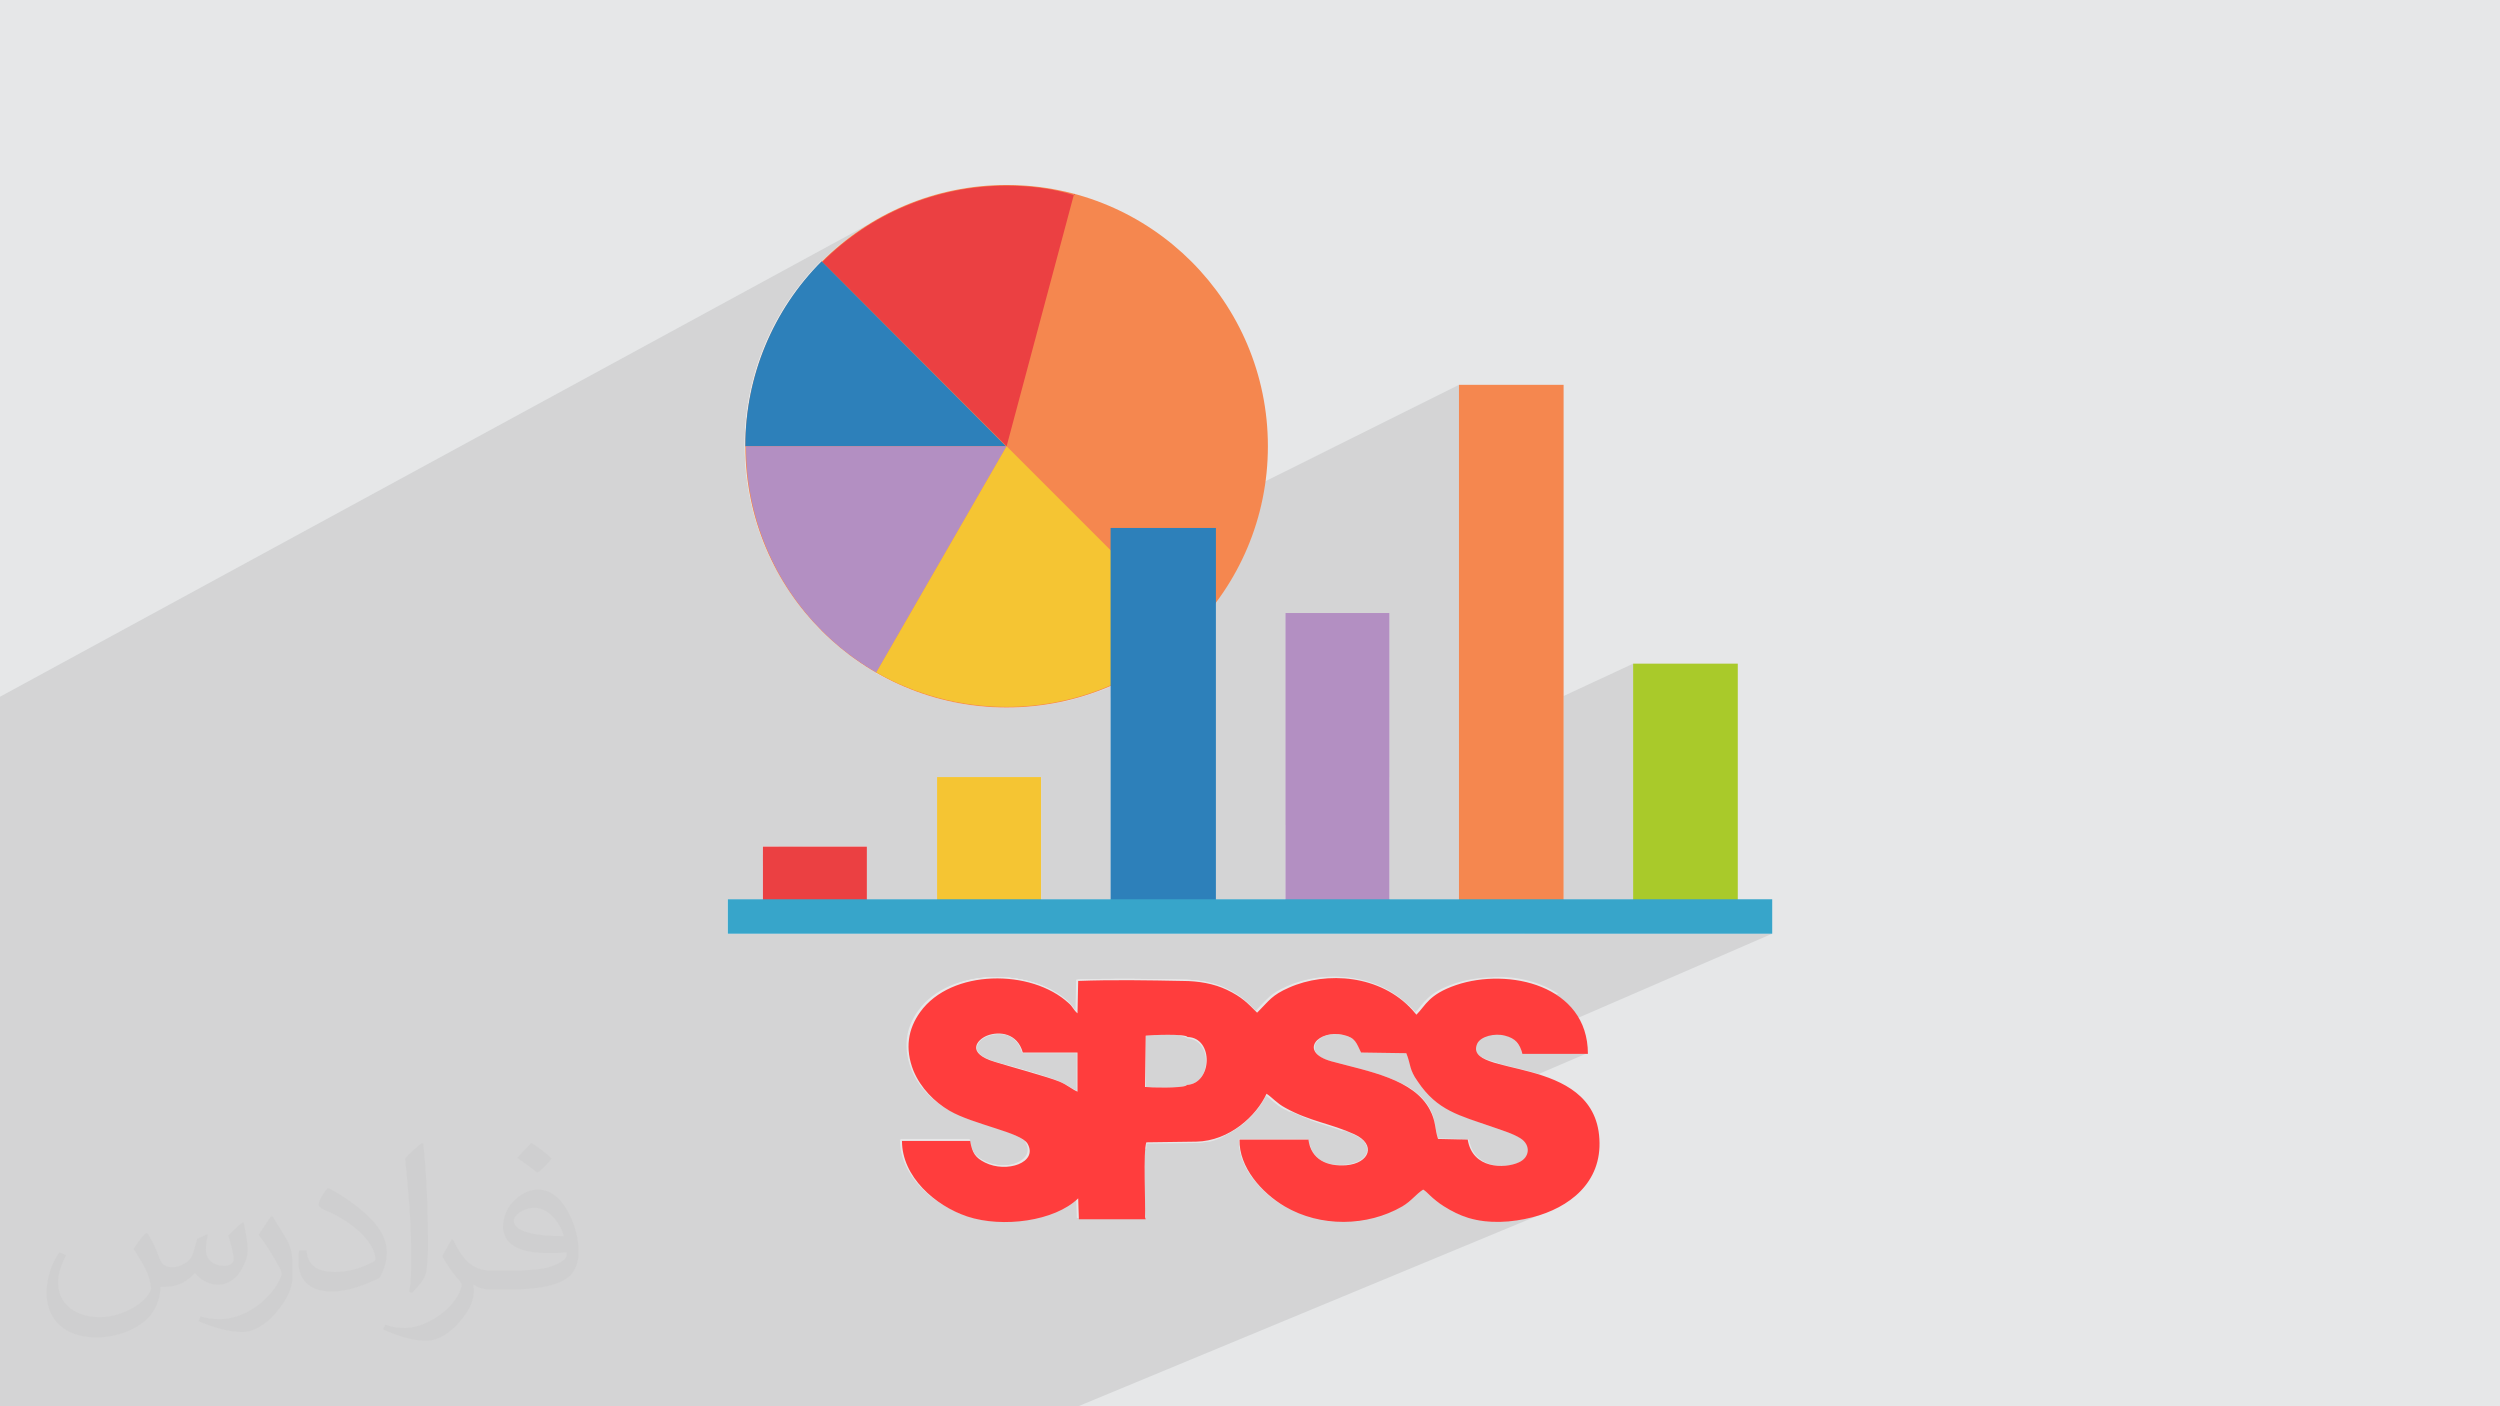 <?xml version="1.0" encoding="UTF-8"?>
<!DOCTYPE svg PUBLIC "-//W3C//DTD SVG 1.1//EN" "http://www.w3.org/Graphics/SVG/1.1/DTD/svg11.dtd">
<!-- Creator: CorelDRAW 2017 -->
<svg xmlns="http://www.w3.org/2000/svg" xml:space="preserve" width="3.703in" height="2.083in" version="1.1" style="shape-rendering:geometricPrecision; text-rendering:geometricPrecision; image-rendering:optimizeQuality; fill-rule:evenodd; clip-rule:evenodd"
viewBox="0 0 3703 2083"
 xmlns:xlink="http://www.w3.org/1999/xlink"
 enable-background="new 0 0 64 64">
 <defs>
  <style type="text/css">
   <![CDATA[
    .fil5 {fill:#2D80BA}
    .fil9 {fill:#37A5CA}
    .fil8 {fill:#A9CA2A}
    .fil6 {fill:#B38FC2}
    .fil0 {fill:#E6E7E8}
    .fil4 {fill:#EB4042}
    .fil3 {fill:#F5874F}
    .fil7 {fill:#F5C533}
    .fil10 {fill:#FF3D3D}
    .fil2 {fill:#373435;fill-opacity:0.031}
    .fil1 {fill:#373435;fill-opacity:0.102}
   ]]>
  </style>
 </defs>
 <g id="Layer_x0020_1">
  <polygon class="fil0" points="0,0 3703,0 3703,2083 0,2083 "/>
  <polygon class="fil1" points="905,2083 899,2083 891,2083 890,2083 884,2083 883,2083 873,2083 820,2083 819,2083 805,2083 787,2083 773,2083 767,2083 741,2083 741,2083 734,2083 718,2083 693,2083 687,2083 683,2083 683,2083 675,2083 641,2083 553,2083 551,2083 550,2083 536,2083 536,2083 520,2083 474,2083 455,2083 444,2083 433,2083 429,2083 358,2083 311,2083 306,2083 259,2083 259,2083 259,2083 216,2083 214,2083 95,2083 75,2083 65,2083 45,2083 0,2083 0,2075 0,2010 0,1966 0,1900 0,1898 0,1852 0,1830 0,1824 0,1814 0,1814 0,1803 0,1775 0,1647 0,1642 0,1607 0,1428 0,1428 0,1428 0,1244 0,1141 0,1140 0,1049 0,1032 0,1032 1307,321 1306,321 1309,320 1306,321 1290,330 1275,340 1259,351 1245,362 1231,375 1217,387 1282,452 1591,287 1590,288 1590,288 1283,453 1491,661 1491,661 1491,661 1329,941 1645,782 1645,827 2161,570 2161,1103 2419,983 2419,1357 2574,1357 2514,1383 2625,1383 2249,1546 2251,1550 2253,1554 2254,1559 2351,1560 2150,1646 2155,1648 2162,1651 2169,1654 2177,1657 2185,1660 2193,1663 2201,1666 2210,1669 2216,1671 2221,1673 2227,1675 2233,1677 2238,1679 2243,1681 2248,1683 2253,1686 2258,1690 2262,1694 2264,1699 2264,1705 2263,1710 2260,1714 2256,1719 2250,1722 2123,1775 2126,1778 2132,1782 2138,1786 2142,1789 2146,1791 2151,1794 2155,1796 2160,1798 2165,1800 2170,1802 2175,1803 2180,1805 2186,1806 2192,1807 2198,1808 2204,1809 2210,1809 2216,1809 2222,1809 2228,1809 2234,1808 2240,1808 2246,1807 2252,1806 2258,1805 2264,1804 2269,1802 2279,1799 2289,1796 1597,2083 1592,2083 1504,2083 1431,2083 1391,2083 1375,2083 1345,2083 1313,2083 1236,2083 1205,2083 1166,2083 1129,2083 1070,2083 1046,2083 1046,2083 1039,2083 1005,2083 988,2083 959,2083 951,2083 937,2083 926,2083 "/>
  <g id="_2461932151920">
   <g>
    <path class="fil0" d="M1302 998l572 -285c-26,189 -187,334 -383,334 -69,0 -133,-18 -189,-49z"/>
    <path class="fil0" d="M1500 1047l8 0c-3,0 -5,0 -8,0zm10 0l9 -1 9 -1 9 -1 9 -1 9 -2 9 -2 9 -2 9 -2 9 -2 9 -3 9 -3 9 -3 9 -3 9 -3 9 -4 9 -4 0 0c-44,21 -94,34 -145,36z"/>
    <path class="fil0" d="M1264 974l382 -191 0 233c-47,21 -100,32 -154,32 -85,0 -163,-27 -227,-74z"/>
    <path class="fil0" d="M1147 838l344 -177 -193 335c-64,-37 -117,-92 -151,-158z"/>
    <path class="fil0" d="M1147 838l344 -177 -193 335c-64,-37 -117,-92 -151,-158z"/>
    <line class="fil0" x1="1590" y1="288" x2="1590" y2= "288" />
    <polygon class="fil0" points="1124,537 1591,287 1591,287 1590,288 1124,538 "/>
    <path class="fil0" d="M1217 387l273 273 -344 177c-27,-53 -43,-113 -43,-177 0,-107 43,-203 113,-273z"/>
    <path class="fil0" d="M1307 321l-16 9c-5,3 -11,7 -16,10l-15 11c-5,4 -10,8 -15,11l-14 12c-5,4 -9,8 -13,13l-13 13c-4,5 -8,9 -12,14l-11 15c-4,5 -7,10 -11,15l-10 16c-3,5 -6,11 -9,16l-9 17c-3,6 -5,11 -8,17l-7 18c-2,6 -4,12 -6,18l-5 18c-2,6 -3,12 -4,19l-3 19c-1,6 -2,13 -2,19l-1 20c0,7 -1,13 -1,20l1 20c0,7 1,13 1,20l2 19c1,6 2,13 3,19l4 19c2,6 3,12 5,18l6 18c2,6 4,12 7,18l8 17c3,6 6,11 9,17l9 16c3,5 7,11 10,16l11 15c4,5 8,10 11,15l12 14c4,5 8,9 13,13l13 13c5,4 9,8 14,12l15 11c5,4 10,7 15,11l16 10c5,3 11,6 16,9l17 9c6,3 11,5 17,8l18 7c6,2 12,4 18,6l18 5c6,2 12,3 19,4l19 3c6,1 13,2 19,2l20 1c7,0 13,1 20,1l20 -1c7,0 13,-1 20,-1l19 -2c6,-1 13,-2 19,-3l19 -4c6,-2 12,-3 18,-5l18 -6c6,-2 12,-4 18,-7l17 -8c-6,3 -11,5 -17,8l-18 7c-6,2 -12,4 -18,6l-18 5c-6,2 -12,3 -19,4l-19 3c-6,1 -13,2 -19,2l-20 1c-7,0 -13,1 -20,1l-20 -1c-7,0 -13,-1 -20,-1l-19 -2c-6,-1 -13,-2 -19,-3l-19 -4c-6,-2 -12,-3 -18,-5l-18 -6c-6,-2 -12,-4 -18,-7l-17 -8c-6,-3 -11,-6 -17,-9l-16 -9c-5,-3 -11,-7 -16,-10l-15 -11c-5,-4 -10,-8 -15,-11l-14 -12c-5,-4 -9,-8 -13,-13l-13 -13c-4,-5 -8,-9 -12,-14l-11 -15c-4,-5 -7,-10 -11,-15l-10 -16c-3,-5 -6,-11 -9,-16l-9 -17c-3,-6 -5,-11 -8,-17l-7 -18c-2,-6 -4,-12 -6,-18l-5 -18c-2,-6 -3,-12 -4,-19l-3 -19c-1,-6 -2,-13 -2,-19l-1 -20c0,-7 -1,-13 -1,-20l1 -20c0,-7 1,-13 1,-20l2 -19c1,-6 2,-13 3,-19l4 -19c2,-6 3,-12 5,-18l6 -18c2,-6 4,-12 7,-18l8 -17c3,-6 6,-11 9,-17l9 -16c3,-5 7,-11 10,-16l11 -15c4,-5 8,-10 11,-15l12 -14c4,-5 8,-9 13,-13l13 -13c5,-4 9,-8 14,-12l15 -11c5,-4 10,-7 15,-11l16 -10c5,-3 11,-6 16,-9z"/>
    <path class="fil0" d="M1217 387l273 273 -344 177c-27,-53 -43,-113 -43,-177 0,-107 43,-203 113,-273z"/>
    <line class="fil0" x1="1104" y1="661" x2="1104" y2= "661" />
    <line class="fil0" x1="1104" y1="661" x2="1104" y2= "661" />
    <line class="fil0" x1="1104" y1="661" x2="1104" y2= "661" />
    <path class="fil0" d="M1402 1037l1 0 4 1c-2,0 -4,-1 -5,-1zm8 2l6 1 6 1 6 1 6 1 6 1 6 1c-12,-1 -24,-3 -36,-6zm37 6l6 1 5 0c-4,0 -7,-1 -11,-1zm12 1l4 0c-1,0 -3,0 -4,0z"/>
    <line class="fil0" x1="1104" y1="661" x2="1104" y2= "661" />
    <path class="fil0" d="M1104 661l387 0 -344 177c-27,-53 -43,-113 -43,-177z"/>
    <polygon class="fil0" points="1306,321 1307,321 1307,321 1305,321 "/>
    <line class="fil0" x1="1104" y1="661" x2="1104" y2= "661" />
   </g>
   <g>
    <line class="fil0" x1="1590" y1="288" x2="1590" y2= "288" />
    <polygon class="fil0" points="1282,452 1590,288 1590,288 1283,453 "/>
    <path class="fil0" d="M1303 323l3 -2 -16 9 -16 10 -15 11 -15 11 -14 12 -13 13 0 0c26,-26 55,-47 86,-65z"/>
    <path class="fil0" d="M1303 323l6 -3 -8 5 2 -1zm-2 1l-8 5c3,-2 5,-3 8,-5zm-8 5l-8 5c3,-2 5,-3 8,-5zm-8 5l-8 5c3,-2 5,-3 8,-5zm-8 5l-8 5c3,-2 5,-4 8,-5zm-8 5l-8 6c3,-2 5,-4 8,-6zm-8 6l-8 6c3,-2 5,-4 8,-6zm-8 6l-7 6c2,-2 5,-4 7,-6zm-7 6l-7 6c2,-2 5,-4 7,-6zm-7 6l-7 6c2,-2 5,-4 7,-6zm-7 6l-7 7c2,-2 5,-4 7,-7zm-7 7l-7 7c2,-2 5,-5 7,-7z"/>
   </g>
   <g>
    <polygon class="fil0" points="1124,537 1282,452 1283,453 1124,538 "/>
    <path class="fil0" d="M1217 387l273 274 -387 0c0,0 0,0 0,-1 0,-102 41,-201 113,-273z"/>
    <path class="fil0" d="M1217 387l0 0 -13 13 -12 14 -11 15 -11 15 -10 16 -9 16 -9 17 -8 17 -7 18 -6 18 -5 18 -4 19 -3 19 -2 19 -1 20 -1 20 0 -1c0,-102 41,-201 113,-273l0 0z"/>
    <path class="fil0" d="M1491 661l0 0 -387 0c0,0 0,0 0,-1 0,-102 41,-201 113,-273l273 273z"/>
    <line class="fil0" x1="1104" y1="661" x2="1104" y2= "661" />
    <line class="fil0" x1="1104" y1="661" x2="1104" y2= "661" />
    <line class="fil0" x1="1104" y1="661" x2="1104" y2= "661" />
    <line class="fil0" x1="1104" y1="661" x2="1104" y2= "661" />
    <line class="fil0" x1="1104" y1="661" x2="1104" y2= "661" />
   </g>
   <g>
    <path class="fil0" d="M1263 974l66 -33 -32 55c-12,-7 -23,-14 -34,-22z"/>
    <path class="fil0" d="M1147 838l344 -177 0 0 -193 335 0 0c-66,-38 -117,-93 -151,-158z"/>
    <path class="fil0" d="M1147 838l344 -177 -193 335c-66,-38 -117,-93 -151,-158z"/>
    <path class="fil0" d="M1491 661l-344 177c-28,-54 -43,-114 -43,-177 0,0 0,0 0,0l387 0z"/>
    <path class="fil0" d="M1104 661l1 20c0,-7 -1,-13 -1,-20zm1 20l1 19c-1,-6 -1,-12 -1,-19zm2 20l2 18c-1,-6 -2,-12 -2,-18zm3 20l3 17c-1,-6 -2,-11 -3,-17zm3 19l4 17c-1,-5 -3,-11 -4,-17zm4 18l5 17c-2,-6 -3,-11 -5,-17zm5 18l6 17 7 18 8 17 9 17 9 16 10 16 11 15 11 15 12 14 13 13 13 13 14 12 15 11 15 11 16 10 7 4 0 0c-85,-49 -147,-128 -176,-220z"/>
    <path class="fil0" d="M1491 661l-344 177c-28,-54 -43,-114 -43,-177 0,0 0,0 0,0l387 0z"/>
    <line class="fil0" x1="1104" y1="661" x2="1104" y2= "661" />
    <line class="fil0" x1="1104" y1="661" x2="1104" y2= "661" />
    <line class="fil0" x1="1104" y1="661" x2="1104" y2= "661" />
    <line class="fil0" x1="1104" y1="661" x2="1104" y2= "661" />
    <path class="fil0" d="M1104 661l387 0 -344 177c-28,-54 -43,-114 -43,-177z"/>
    <line class="fil0" x1="1104" y1="661" x2="1104" y2= "661" />
   </g>
   <g>
    <path class="fil0" d="M1302 998l352 -175 111 111c-73,73 -171,113 -273,113 -66,0 -132,-17 -189,-49z"/>
    <path class="fil0" d="M1491 1047l10 0c-3,0 -6,0 -10,0zm10 0l10 0c-3,0 -6,0 -10,0zm10 0l10 -1c-3,0 -6,0 -10,1zm10 -1l9 -1c-3,0 -6,1 -9,1zm9 -1l9 -1c-3,0 -6,1 -9,1zm9 -1l9 -1c-3,0 -6,1 -9,1zm9 -1l9 -2c-3,1 -6,1 -9,2zm9 -2l9 -2c-3,1 -6,1 -9,2zm9 -2l9 -2c-3,1 -6,1 -9,2zm9 -2l9 -2c-3,1 -6,1 -9,2zm9 -2l9 -2c-3,1 -6,2 -9,2zm9 -2l9 -3c-3,1 -6,2 -9,3zm9 -3l9 -3c-3,1 -6,2 -9,3zm9 -3l9 -3c-3,1 -6,2 -9,3zm9 -3l9 -3c-3,1 -6,2 -9,3zm9 -3l9 -3c-3,1 -6,2 -9,3zm9 -3l9 -4c-3,1 -6,3 -9,4zm9 -4l9 -4c-3,1 -6,3 -9,4z"/>
    <path class="fil0" d="M1329 941l294 -147 22 22 0 200c-48,21 -101,32 -154,32 -68,0 -135,-18 -193,-51l32 -55z"/>
    <g>
     <path class="fil0" d="M1298 996l9 5 17 9 17 8 18 7 18 6 18 5c-34,-9 -67,-22 -97,-39l0 0zm97 40l18 4c-6,-1 -12,-3 -18,-4zm20 5l16 3c-6,-1 -11,-2 -16,-3zm19 3l17 2c-6,-1 -11,-1 -17,-2zm19 2l18 1c-6,0 -12,-1 -18,-1zm19 1l20 0c-7,0 -13,0 -20,0zm20 0l19 0c-6,0 -13,0 -19,0zm20 -1l18 -1c-6,1 -12,1 -18,1zm21 -2l15 -2c-5,1 -10,1 -15,2zm20 -3l13 -2c-4,1 -8,2 -13,2zm21 -4l10 -2c-3,1 -6,2 -10,2zm19 -5l8 -2c-3,1 -6,2 -8,2zm18 -5l9 -3c-3,1 -6,2 -9,3zm17 -6l11 -4c-4,2 -7,3 -11,4zm16 -7l13 -6c-4,2 -9,4 -13,6zm0 0c-2,1 -3,1 -5,2l5 -2z"/>
    </g>
    <path class="fil0" d="M1297 996l5 3c-2,-1 -4,-2 -5,-3zm5 3l6 3c-2,-1 -4,-2 -6,-3zm6 3l6 3c-2,-1 -4,-2 -6,-3zm6 3l6 3c-2,-1 -4,-2 -6,-3zm6 3l6 3c-2,-1 -4,-2 -6,-3zm6 3l6 3c-2,-1 -4,-2 -6,-3zm6 3l6 3c-2,-1 -4,-2 -6,-3zm6 3l6 2c-2,-1 -4,-2 -6,-2zm6 2l6 2c-2,-1 -4,-2 -6,-2zm6 2l6 2c-2,-1 -4,-1 -6,-2zm6 2l6 2c-2,-1 -4,-1 -6,-2zm6 2l6 2c-2,-1 -4,-1 -6,-2zm6 2l6 2c-2,-1 -4,-1 -6,-2zm6 2l6 2c-2,-1 -4,-1 -6,-2zm6 2l6 2c-2,-1 -4,-1 -6,-2zm6 2l6 2c-2,-1 -4,-1 -6,-2zm6 2l6 2c-2,-1 -4,-1 -6,-2zm6 2l6 1c-2,0 -4,-1 -6,-1zm6 1l6 1c-2,0 -4,-1 -6,-1zm6 1l6 1c-2,0 -4,-1 -6,-1zm6 1l6 1c-2,0 -4,-1 -6,-1zm6 1l6 1c-2,0 -4,-1 -6,-1zm6 1l6 1c-2,0 -4,-1 -6,-1zm6 1l6 1c-2,0 -4,-1 -6,-1zm6 1l6 1c-2,0 -4,0 -6,-1zm6 1l6 1c-2,0 -4,0 -6,-1zm6 1l6 1c-2,0 -4,0 -6,-1zm6 1l6 0c-2,0 -4,0 -6,0zm6 0l6 0c-2,0 -4,0 -6,0zm6 0l6 0c-2,0 -4,0 -6,0zm6 0l6 0c-2,0 -4,0 -6,0zm6 0l6 0c-2,0 -4,0 -6,0z"/>
   </g>
   <g id="_2461932179440">
    <polygon class="fil0" points="1130,1254 1284,1254 1284,1357 1130,1357 "/>
    <polygon class="fil0" points="1130,1283 1189,1254 1284,1254 1284,1357 1130,1357 "/>
    <polygon class="fil0" points="1154,1254 1130,1266 1130,1254 "/>
    <polygon class="fil0" points="1130,1254 1284,1254 1284,1357 1130,1357 "/>
    <polygon class="fil0" points="1130,1276 1175,1254 1284,1254 1284,1357 1130,1357 "/>
    <polygon class="fil0" points="1154,1254 1130,1266 1130,1254 "/>
   </g>
   <g id="_2461932177328">
    <polygon class="fil0" points="1388,1151 1542,1151 1542,1357 1388,1357 "/>
    <polygon class="fil0" points="1388,1158 1401,1151 1542,1151 1542,1357 1388,1357 "/>
    <polygon class="fil0" points="1388,1151 1542,1151 1542,1357 1388,1357 "/>
   </g>
   <g id="_2461932174608">
    <polygon class="fil0" points="1645,1342 1801,1270 1801,1357 1645,1357 "/>
    <polygon class="fil0" points="1645,827 1736,782 1801,782 1801,1357 1645,1357 "/>
    <polygon class="fil0" points="1645,1033 1801,958 1801,1357 1645,1357 "/>
    <polygon class="fil0" points="1645,1015 1647,1014 1656,1010 1645,1016 "/>
    <polygon class="fil0" points="1645,1015 1658,1009 1645,1016 "/>
   </g>
   <g id="_2461932174160">
    <polygon class="fil0" points="1904,1222 2058,1151 2058,1357 1904,1357 "/>
    <polygon class="fil0" points="1904,908 2058,908 2058,1357 1904,1357 "/>
   </g>
   <polygon class="fil0" points="2161,1103 2316,1031 2316,1357 2161,1357 "/>
   <g id="_2461932168720">
    <polygon class="fil0" points="2360,1383 2419,1357 2574,1357 2514,1383 "/>
    <polygon class="fil0" points="1556,1383 1667,1332 2419,1332 2419,1357 2360,1383 "/>
    <polygon class="fil0" points="2102,1383 2161,1357 2316,1357 2257,1383 "/>
    <polygon class="fil0" points="2161,1332 2161,1357 2102,1383 1078,1383 1078,1332 "/>
    <polygon class="fil0" points="1846,1383 1904,1357 2058,1357 2000,1383 "/>
    <polygon class="fil0" points="1904,1332 1904,1357 1846,1383 1078,1383 1078,1332 "/>
    <polygon class="fil0" points="1589,1383 1645,1357 1801,1357 1743,1383 "/>
    <polygon class="fil0" points="1645,1332 1645,1357 1589,1383 1078,1383 1078,1332 "/>
    <polygon class="fil0" points="1388,1332 1388,1357 1332,1383 1078,1383 1078,1332 "/>
    <polygon class="fil0" points="1078,1382 1130,1357 1284,1357 1229,1383 1078,1383 "/>
    <polygon class="fil0" points="1332,1383 1388,1357 1542,1357 1486,1383 "/>
    <polygon class="fil0" points="1130,1332 1130,1357 1078,1382 1078,1332 "/>
   </g>
   <g id="_2461932151312">
    <path class="fil0" d="M1421 1796l531 -233c4,4 11,7 20,10 21,6 44,11 66,18l-128 56c-2,-1 -5,-3 -8,-4 -13,-7 -19,-15 -28,-21 -14,32 -55,70 -104,71l-74 1c-2,6 -3,26 -2,47l-99 43 0 -10c-35,34 -111,44 -164,27 -4,-1 -8,-3 -11,-4zm584 -257l91 -40 2 2c2,-2 3,-3 4,-5l111 -49c34,-1 68,7 95,25l-220 96c-1,-3 -2,-6 -3,-9l-67 -1c-5,-9 -7,-16 -12,-20z"/>
    <path class="fil0" d="M1757 1608c-8,4 -53,3 -61,2l1 -76c9,-1 59,-3 62,2 39,1 37,69 -1,71l0 0zm455 -160l-111 49c11,-13 18,-27 55,-39 17,-6 36,-9 56,-9zm-117 51l-91 40c-3,-3 -8,-5 -14,-6l0 0c-30,-7 -55,14 -38,30l-531 233c-45,-19 -86,-59 -86,-108l101 0c4,19 8,25 22,32 32,16 79,0 63,-28 -10,-17 -80,-29 -116,-49 -22,-13 -43,-33 -53,-59 -13,-33 -8,-62 10,-87 46,-64 165,-64 220,-13 6,5 7,10 13,15l1 -48c49,-2 105,-1 155,0 23,0 47,4 65,13 23,11 31,20 45,34l2 -2c17,-17 20,-24 45,-35 55,-25 136,-19 183,33l4 5zm-500 118c-9,-4 -15,-10 -27,-15 -17,-7 -76,-23 -95,-29 -44,-13 -27,-33 -12,-39 18,-7 45,-4 53,25l81 0 0 57z"/>
    <path class="fil0" d="M1342 1723l78 -35 16 0c4,19 8,25 22,32 7,3 15,5 23,6l-101 45c-16,-13 -30,-30 -38,-48zm125 -56l122 -54c2,1 5,3 7,4l0 -7 101 -45 0 45c5,1 30,2 47,1l-218 97c1,-4 0,-9 -3,-15 -5,-9 -29,-17 -55,-26zm292 -130l97 -43 5 6 2 -2c5,-5 8,-9 12,-12l80 -36c36,-4 74,2 106,21l-281 124c13,-21 6,-56 -22,-57z"/>
    <path class="fil0" d="M1956 1449l-80 36c9,-9 16,-15 34,-23 14,-6 30,-11 47,-13zm-100 44l-97 43 0 0c-2,-5 -53,-4 -62,-2l0 30 -101 45 0 -50 -81 0c-8,-29 -35,-32 -53,-25 -15,5 -32,26 12,39 19,5 78,21 95,29 8,4 14,8 19,11l-122 54c-21,-7 -45,-14 -61,-24 -22,-13 -43,-33 -53,-59 -13,-33 -8,-62 10,-87 46,-64 165,-64 220,-13 6,5 7,10 13,15l1 -48c49,-2 105,-1 155,0 23,0 47,4 65,13 20,10 29,18 39,29zm-436 195l-78 35c-5,-11 -7,-23 -7,-35l86 0z"/>
    <path class="fil0" d="M1363 1603l89 -41c4,4 12,7 23,11 12,3 40,11 63,18l-125 56c-3,-1 -5,-3 -7,-4 -17,-10 -32,-23 -43,-40zm141 -64l90 -41c1,1 1,1 2,2l0 -3 102 -46c18,0 36,0 54,1 23,0 47,4 65,13l1 0 -222 100 0 -5 -81 0c-2,-9 -7,-16 -12,-20z"/>
    <path class="fil0" d="M1698 1451l-102 46 1 -46c32,-1 67,-1 102,-1zm-104 47l-90 41c-12,-10 -28,-9 -41,-5 -11,4 -24,17 -11,28l-89 41c-4,-6 -7,-12 -10,-19 -13,-33 -8,-62 10,-87 46,-64 165,-64 220,-13 5,5 7,9 11,13z"/>
    <path class="fil0" d="M1379 1480l63 -29c40,-8 84,-2 117,16l-212 97c-5,-25 2,-47 16,-67 5,-6 10,-12 16,-17z"/>
    <path class="fil0" d="M1917 1794l249 -106 10 0c2,11 6,19 12,25l-223 94c-17,-2 -33,-7 -48,-14z"/>
    <path class="fil0" d="M1965 1807l223 -94c17,17 45,16 60,10l-124 52c-8,-7 -12,-11 -16,-14 -10,7 -15,17 -31,25 -33,19 -74,26 -112,21z"/>
    <path class="fil0" d="M1442 1451l-63 29c17,-15 39,-24 63,-29z"/>
    <path class="fil0" d="M1757 1608c-8,4 -53,3 -61,2l1 -76c9,-1 59,-3 62,2 39,1 37,69 -1,71l0 0zm581 -101l-90 39c-4,-7 -10,-11 -20,-13 -15,-4 -37,1 -41,12 -5,11 0,18 11,23l-93 40c-2,-2 -3,-4 -5,-6 -12,-18 -9,-25 -17,-42l-67 -1c-7,-15 -8,-22 -26,-26l0 0c-37,-9 -68,26 -18,39 41,11 87,20 119,42l-123 53c-21,-7 -42,-13 -65,-25 -13,-7 -19,-15 -28,-21 -14,32 -55,70 -104,71l-74 1c-4,10 -2,62 -2,93l-43 18 -57 0 -1 -31c-35,34 -111,44 -164,27 -49,-16 -97,-59 -97,-112l101 0c4,19 8,25 22,32 32,16 79,0 63,-28 -10,-17 -80,-29 -116,-49 -22,-13 -43,-33 -53,-59 -13,-33 -8,-62 10,-87 46,-64 165,-64 220,-13 6,5 7,10 13,15l1 -48c49,-2 105,-1 155,0 23,0 47,4 65,13 23,11 31,20 45,34l2 -2c17,-17 20,-24 45,-35 55,-25 136,-19 183,33l6 7c14,-14 18,-30 59,-44 62,-21 149,-8 182,50zm-419 181l-77 33c-5,-11 -7,-22 -7,-34l84 0zm-324 -71c-9,-4 -15,-10 -27,-15 -17,-7 -76,-23 -95,-29 -44,-13 -27,-33 -12,-39 18,-7 45,-4 53,25l81 0 0 57z"/>
    <path class="fil0" d="M1689 1803l7 -3 0 3 0 0 -7 0zm161 -69l90 -39c4,16 15,25 28,29l-94 40c-9,-9 -18,-19 -24,-30zm139 -60l115 -50c6,6 11,12 15,20 2,5 4,9 5,13l-99 42c-2,-7 -8,-13 -19,-18 -6,-3 -11,-5 -17,-7zm126 -54l104 -45c17,5 39,9 61,16l-129 55c-13,-6 -25,-15 -35,-26z"/>
    <path class="fil0" d="M1405 1788l542 -239c-1,5 1,10 7,15l-530 233c-7,-3 -13,-6 -19,-9zm581 -256l100 -44c2,2 4,4 6,6l6 7 -91 40c-3,-4 -8,-6 -16,-8l0 0c-2,0 -3,-1 -5,-1zm157 -69l-6 3c-2,1 -4,2 -5,3l-5 3c-1,1 -3,2 -4,3l-4 3c-1,1 -2,2 -3,3l-3 3c-1,1 -2,2 -3,3l-2 3c1,-1 2,-2 2,-3l3 -3c1,-1 2,-2 3,-3l3 -3c1,-1 2,-2 4,-3l4 -3c1,-1 3,-2 5,-3l5 -3c2,-1 4,-2 6,-3z"/>
    <path class="fil0" d="M1604 1804l91 -39c0,15 1,28 0,36l-7 3 -84 0zm233 -101l34 -15 66 0c0,3 1,5 2,7l-90 39c-6,-10 -10,-21 -12,-31zm103 -45l129 -56c13,6 25,13 34,23l-115 50c-16,-6 -32,-10 -48,-16zm154 -67l91 -40c-1,12 13,18 33,23l-104 45c-5,-5 -10,-11 -14,-18 -3,-4 -5,-8 -6,-11z"/>
    <path class="fil0" d="M1635 1803l61 -26c0,11 0,21 0,26l0 0 -61 0zm205 -89l61 -27 36 0c4,30 28,41 56,38 35,-3 45,-30 12,-46 -17,-8 -32,-12 -48,-17l126 -54c15,9 27,20 35,35 9,17 7,28 12,43l35 1 -249 106c-5,-2 -10,-5 -15,-7 -26,-15 -52,-42 -62,-72zm260 -113l6 8c2,2 4,5 6,7l6 6c2,2 4,4 6,5l6 5c2,2 4,3 6,4l6 4c2,1 4,2 7,4l7 3c2,1 5,2 7,3l7 3c2,1 5,2 8,3l8 3c-3,-1 -5,-2 -8,-3l-8 -3c-2,-1 -5,-2 -7,-3l-7 -3c-2,-1 -5,-2 -7,-3l-7 -4c-2,-1 -4,-3 -6,-4l-6 -4c-2,-2 -4,-3 -6,-5l-6 -5c-2,-2 -4,-4 -6,-6l-6 -7c-2,-2 -4,-5 -6,-8z"/>
    <path class="fil0" d="M1596 1797l99 -43 0 10 -91 39 -8 0 0 -7zm240 -104l12 -5 24 0 -34 15c-1,-3 -1,-7 -1,-10zm91 -40l130 -56c4,2 8,3 12,5l-129 56c-4,-1 -9,-3 -13,-5zm163 -71l107 -46c-5,2 -9,5 -10,9 -1,2 -2,5 -2,7l-91 40c-2,-3 -3,-6 -3,-9z"/>
    <path class="fil0" d="M1995 1809l113 -48c-10,7 -15,17 -31,25 -25,14 -53,22 -82,22zm124 -38l4 3c1,1 3,2 4,4l5 4c2,1 4,3 6,4l-6 -4c-2,-1 -4,-3 -5,-4l-4 -4c-1,-1 -3,-2 -4,-3z"/>
    <path class="fil0" d="M1902 1786l5 3c2,1 3,2 5,3l5 2c2,1 3,2 5,2l5 2c2,1 4,1 5,2l5 2c2,1 4,1 5,2l6 1c2,0 4,1 6,1l6 1c2,0 4,1 6,1l6 1c2,0 4,0 6,0l6 0c2,0 4,0 6,0l6 0c2,0 4,0 6,0l6 0c2,0 4,0 6,-1l6 -1c2,0 4,-1 6,-1l6 -1c2,0 4,-1 6,-1l5 -1c2,-1 4,-1 5,-2l5 -2c2,-1 4,-1 5,-2l5 -2 -4 2 -1 0 -5 2c-2,1 -4,1 -5,2l-5 2c-2,1 -4,1 -5,1l-6 1c-2,0 -4,1 -6,1l-6 1c-2,0 -4,1 -6,1l-6 1c-2,0 -4,0 -6,0l-6 0c-2,0 -4,0 -6,0l-6 0c-2,0 -4,0 -6,0l-6 0c-2,0 -4,0 -6,-1l-6 -1c-2,0 -4,-1 -6,-1l-6 -1c-2,0 -4,-1 -6,-1l-5 -2c-2,-1 -4,-1 -5,-2l-5 -2c-2,-1 -4,-1 -5,-2l-5 -2c-2,-1 -3,-2 -5,-2l-5 -3c-2,-1 -3,-2 -5,-3z"/>
    <path class="fil0" d="M2138 1786l4 3c1,1 3,2 4,2l4 2c1,1 3,1 5,2l5 2c2,1 3,1 5,2l5 2c2,1 3,1 5,2l-5 -2c-2,-1 -3,-1 -5,-2l-5 -2c-2,-1 -3,-1 -5,-2l-5 -2c-1,-1 -3,-2 -4,-2l-4 -2c-1,-1 -3,-2 -4,-3z"/>
    <path class="fil0" d="M2175 1803l6 2c2,0 4,1 6,1l6 1c2,0 4,1 6,1l6 1c2,0 4,0 6,0l6 0c2,0 4,0 6,0l6 0c2,0 4,0 6,0l6 -1c2,0 4,0 6,-1l6 -1c2,0 4,-1 6,-1l6 -1c2,0 4,-1 6,-1l-6 1c-2,0 -4,1 -6,1l-6 1c-2,0 -4,1 -6,1l-6 1c-2,0 -4,0 -6,1l-6 0c-2,0 -4,0 -6,0l-6 0c-2,0 -4,0 -6,0l-6 0c-2,0 -4,0 -6,-1l-6 -1c-2,0 -4,-1 -6,-1l-6 -1c-2,0 -4,-1 -6,-2z"/>
    <path class="fil0" d="M2269 1802l10 -3c3,-1 7,-2 10,-3l-10 3c-3,1 -7,2 -10,3z"/>
    <path class="fil0" d="M1455 1806l241 -106c-1,7 -1,18 -1,29l-176 77c-21,3 -44,3 -64,0zm259 -113l161 -71c-7,16 -21,33 -38,46l-52 23c-4,1 -9,1 -13,1l-58 1zm162 -71l106 -46c14,4 28,7 42,11l-124 54c-11,-6 -16,-13 -24,-19z"/>
    <path class="fil0" d="M1408 1790l539 -237c0,7 8,15 26,20 3,1 6,2 9,2l-106 46 0 0 0 1 -161 71 -16 0c-1,2 -1,4 -1,8l-241 106c-8,-1 -15,-3 -22,-5 -8,-3 -17,-6 -25,-10zm583 -257l0 0 0 0 0 0zm24 21l2 5c-1,-2 -2,-4 -2,-5z"/>
    <path class="fil0" d="M1519 1806l176 -77c0,16 0,33 1,48l-61 26 -38 0 -1 -31c-18,17 -46,29 -77,33zm266 -116l52 -23c-15,11 -33,20 -52,23zm115 -50l124 -54c21,6 42,13 60,23l-126 54c-18,-6 -35,-11 -54,-22 -1,-1 -2,-1 -3,-2zm189 -64l1 5c0,2 1,3 1,5l2 5c1,2 2,4 3,5l4 6c-2,-2 -3,-4 -4,-6l-3 -5c-1,-2 -1,-3 -2,-5l-1 -5c0,-2 -1,-3 -1,-5zm-187 112l-61 27c-3,-9 -5,-18 -4,-27l66 0z"/>
    <path class="fil0" d="M1397 1784l563 -248c-8,4 -14,10 -13,17l-539 237c-3,-2 -7,-4 -10,-6z"/>
    <path class="fil0" d="M1345 1729l91 -41 1 0 0 1 -91 41 0 -1zm131 -59l120 -53 0 0 0 0 101 -45 0 1 -219 98 -1 0zm293 -131l92 -41 1 1 -91 41 -1 -1z"/>
    <path class="fil0" d="M1340 1716l63 -28 33 0 -91 41c-2,-4 -4,-8 -5,-12zm117 -52l124 -56c5,3 9,6 14,8l-120 53c-6,-2 -13,-4 -19,-6zm139 -62l101 -45 0 15 -101 45 0 -15zm151 -68l103 -46c3,3 7,7 10,10l-92 41c-3,-1 -7,-2 -11,-2 -1,-1 -5,-2 -11,-3zm162 -72l-4 2c-1,1 -3,1 -4,2l-4 2c-1,1 -2,1 -3,2l-3 2c-1,1 -2,1 -3,2l-3 2c-1,1 -2,1 -2,2l-2 2c-1,1 -1,1 -2,2l2 -2c1,-1 1,-1 2,-2l2 -2c1,-1 2,-1 3,-2l3 -2c1,-1 2,-1 3,-2l3 -2c1,-1 2,-1 4,-2l4 -2c1,-1 3,-1 4,-2z"/>
    <path class="fil0" d="M1347 1566l213 -97c8,5 16,10 23,16 6,5 7,10 13,15l-90 41c-12,-11 -30,-11 -43,-6 -12,4 -25,18 -9,30l-90 41c-4,-6 -8,-13 -11,-20 -3,-6 -5,-13 -6,-19z"/>
    <path class="fil0" d="M1405 1463l4 -2 -7 3c-2,1 -4,2 -7,4l-6 4c-2,1 -4,3 -6,4l-6 5c-2,2 -4,3 -5,5l-5 5c-2,2 -3,4 -4,6l4 -6c2,-2 3,-4 5,-5l5 -5c2,-2 4,-3 6,-5l6 -4c2,-1 4,-3 6,-4l7 -4c1,-1 2,-1 3,-2z"/>
    <path class="fil0" d="M1353 1584l106 -48c-13,7 -25,26 16,37l7 2 -103 47c-10,-10 -19,-23 -25,-37l0 0z"/>
    <path class="fil0" d="M1378 1622l103 -47c12,3 32,9 50,14l-123 55 -2 -1c-10,-6 -20,-13 -28,-22z"/>
    <path class="fil0" d="M1335 1697l20 -9 65 0 -78 35c-3,-8 -6,-17 -7,-26zm94 -42l127 -57c5,2 9,3 12,5 8,4 13,7 19,11l-122 54c-12,-4 -25,-8 -37,-13zm166 -75l101 -45 0 30 -101 45 0 -30z"/>
    <path class="fil0" d="M1342 1723l78 -35 16 0c4,19 8,25 22,32 11,6 24,7 36,6l-110 49c-18,-14 -34,-32 -42,-52zm125 -56l122 -54c2,1 5,3 7,4l0 -7 101 -45 0 46c8,1 53,3 61,-2l0 0c3,0 5,-1 7,-1l-244 108c5,-6 6,-13 1,-22 -5,-9 -29,-17 -55,-26z"/>
    <path class="fil0" d="M1408 1644l123 -55c16,5 32,10 39,13 11,5 18,11 27,15l-120 53c-23,-8 -50,-16 -69,-26zm28 44l-91 41c-6,-13 -10,-27 -10,-41l101 0 0 0z"/>
    <path class="fil0" d="M1454 1805l242 -106c-1,8 -1,20 -1,33l-99 43 0 -3c-2,2 -4,4 -6,5l-59 26c-25,5 -53,6 -77,2zm259 -113l163 -71c-9,20 -28,42 -53,56l-22 10c-9,3 -19,5 -29,5l-59 1zm175 -61l3 3c1,1 2,2 4,3l4 3c1,1 3,2 5,3l-5 -3c-1,-1 -3,-2 -4,-3l-4 -3c-1,-1 -2,-2 -3,-3z"/>
    <path class="fil0" d="M1444 1803l253 -111c-2,5 -2,17 -2,32l-190 83c-21,2 -42,0 -61,-4z"/>
    <path class="fil0" d="M1856 1745l88 -38c10,15 28,21 49,19 7,-1 12,-2 17,-4l-124 53c-11,-8 -21,-19 -30,-30z"/>
    <path class="fil0" d="M1531 1804l59 -26c-15,12 -36,21 -59,26zm65 -28l99 -43c0,27 1,59 1,71l0 0 -99 0 0 -28zm204 -89l22 -10c-7,4 -15,7 -22,10zm103 -45l7 4c2,1 4,2 7,3l6 3c2,1 4,2 6,3l6 2c2,1 4,2 6,2l6 2c-2,-1 -4,-1 -6,-2l-6 -2c-2,-1 -4,-2 -6,-2l-6 -3c-2,-1 -4,-2 -6,-3l-7 -3c-2,-1 -4,-2 -7,-4zm41 66l-88 38c-13,-17 -21,-37 -21,-57l102 0c1,8 3,14 7,19z"/>
    <path class="fil0" d="M1383 1774l106 -47 0 0 -106 47 0 0zm140 -62l233 -103 0 0 -233 103 0 0z"/>
    <path class="fil0" d="M1406 1643l7 4c3,1 5,2 8,4l8 3c3,1 6,2 9,3l9 3c3,1 6,2 9,3l-9 -3c-3,-1 -6,-2 -9,-3l-9 -3c-3,-1 -6,-2 -8,-3l-8 -4c-2,-1 -5,-2 -7,-4zm53 77l-91 40c-20,-20 -33,-45 -34,-73l101 0c4,19 8,25 22,32l0 0z"/>
    <path class="fil0" d="M1368 1761l91 -40c16,8 36,8 49,2l-122 54c-7,-5 -13,-10 -19,-16z"/>
    <path class="fil0" d="M1505 1808l190 -83c0,3 0,6 0,8l-99 43 0 -3c-2,2 -5,5 -8,7l-54 23c-9,2 -19,4 -29,4zm267 -116l9 -1c3,0 6,-1 9,-1l9 -2c3,-1 6,-2 8,-3l8 -3 -6 3 -2 1 -8 3c-3,1 -6,2 -9,2l-9 1c-3,0 -6,1 -9,1z"/>
    <path class="fil0" d="M1596 1792l99 -43c0,22 1,45 1,54l0 0 -99 0 0 -12zm239 -104l0 8c0,3 1,5 1,8l2 7c1,2 2,5 2,7l3 7c1,2 2,5 4,7l4 7c1,2 3,4 5,7l5 6c2,2 3,4 5,6l6 6c2,2 4,4 6,5l6 5c2,2 4,3 6,5l6 4c2,1 4,3 6,4l-6 -4c-2,-1 -4,-3 -6,-4l-6 -5c-2,-2 -4,-3 -6,-5l-6 -5c-2,-2 -4,-4 -6,-6l-5 -6c-2,-2 -3,-4 -5,-6l-5 -7c-1,-2 -3,-4 -4,-7l-4 -7c-1,-2 -2,-5 -3,-7l-2 -7c-1,-2 -1,-5 -2,-7l-1 -8c0,-3 0,-5 0,-8z"/>
    <path class="fil0" d="M1520 1806l75 -33c-17,17 -45,28 -75,33z"/>
    <polygon class="fil0" points="1353,1584 1460,1535 1459,1536 1353,1584 "/>
    <path class="fil0" d="M1363 1498l-3 5c-1,2 -2,3 -3,5l-3 5c-1,2 -2,3 -2,5l-2 5c-1,2 -1,3 -2,5l-1 5c0,2 -1,4 -1,5l-1 5c0,2 0,4 0,6l0 6c0,2 0,4 1,6l1 6c0,2 1,4 1,6l2 6c1,2 1,4 2,6l-2 -6c-1,-2 -1,-4 -2,-6l-1 -6c0,-2 -1,-4 -1,-6l-1 -6c0,-2 0,-4 0,-6l0 -6c0,-2 0,-4 1,-5l1 -5c0,-2 1,-4 1,-5l2 -5c1,-2 1,-3 2,-5l2 -5c1,-2 2,-3 3,-5l3 -5c1,-2 2,-3 3,-5z"/>
    <path class="fil0" d="M1353 1585l2 5c1,2 2,3 2,5l3 5c1,1 2,3 3,4l3 4c1,1 2,3 3,4l3 4c1,1 2,2 3,4l-3 -4c-1,-1 -2,-3 -3,-4l-3 -4c-1,-1 -2,-3 -3,-4l-3 -4c-1,-1 -2,-3 -3,-5l-2 -5c-1,-2 -1,-3 -2,-5zm22 35l3 4c1,1 2,2 4,3l4 3c1,1 3,2 4,3l4 3c1,1 3,2 4,3l4 3c1,1 3,2 4,2l-4 -2c-1,-1 -3,-2 -4,-3l-4 -3c-1,-1 -3,-2 -4,-3l-4 -3c-1,-1 -3,-2 -4,-3l-4 -3c-1,-1 -2,-2 -3,-4z"/>
    <path class="fil0" d="M1335 1688l1 10c0,3 1,6 2,10l3 9c1,3 2,6 4,9l4 9c2,3 3,6 5,8l6 8c2,3 4,5 7,7l7 7c2,2 5,4 8,7l8 6c3,2 6,4 8,6l9 5c3,2 6,3 9,5l9 4c3,1 6,2 9,3l-9 -3c-3,-1 -6,-3 -9,-4l-9 -5c-3,-2 -6,-3 -9,-5l-8 -6c-3,-2 -5,-4 -8,-6l-8 -7c-2,-2 -5,-5 -7,-7l-7 -7c-2,-3 -4,-5 -6,-8l-5 -8c-2,-3 -3,-6 -4,-9l-4 -9c-1,-3 -2,-6 -3,-9l-2 -10c0,-3 -1,-7 -1,-10z"/>
    <path class="fil0" d="M1432 1800l5 2c2,0 3,1 5,1l5 1c2,0 4,1 5,1l5 1c2,0 4,1 6,1l6 1c2,0 4,0 6,0l6 0c2,0 4,0 6,0l6 0c2,0 4,0 6,0l6 0c2,0 4,0 6,-1l6 -1c2,0 4,-1 6,-1l6 -1c2,0 4,-1 6,-1l5 -1c2,0 4,-1 5,-1l5 -2c2,-1 3,-1 5,-2l5 -2c2,-1 3,-1 5,-2l-5 2c-2,1 -3,1 -5,2l-5 2c-2,1 -3,1 -5,2l-5 1c-2,0 -4,1 -5,1l-6 1c-2,0 -4,1 -6,1l-6 1c-2,0 -4,0 -6,1l-6 1c-2,0 -4,0 -6,0l-6 0c-2,0 -4,0 -6,0l-6 0c-2,0 -4,0 -6,0l-6 0c-2,0 -4,0 -6,-1l-6 -1c-2,0 -4,-1 -5,-1l-5 -1c-2,0 -4,-1 -5,-1l-5 -1c-2,0 -3,-1 -5,-2z"/>
   </g>
  </g>
  <path class="fil2" d="M218 1826c7,11 12,21 16,32 3,7 5,19 21,19 5,0 11,-1 17,-5 7,-3 12,-9 14,-16l6 -21 15 -7 1 1c-2,8 -3,15 -3,22 0,18 15,24 27,24 7,0 14,-3 14,-10 0,-8 -4,-23 -8,-35 7,-7 14,-14 22,-20l1 1c3,15 6,30 6,40 0,10 -4,20 -8,27 -7,14 -20,25 -36,25 -12,0 -25,-6 -34,-17l-1 0c-9,10 -22,20 -43,20l-7 0c-1,14 -4,24 -9,33 -13,25 -50,42 -86,42 -49,0 -74,-28 -74,-66 0,-23 8,-45 19,-60l10 4c-7,14 -12,27 -12,40 0,35 29,52 62,52 31,0 69,-20 76,-42 -3,-25 -12,-36 -26,-59 4,-7 10,-15 17,-23l1 0 0 0 2 -1 0 0 0 0 0 0 0 0 0 0zm569 -133c10,6 21,14 30,23 -6,8 -12,15 -21,21 -10,-8 -20,-15 -30,-22 7,-8 14,-15 21,-22l0 0 0 0 0 0 0 0 0 0 0 0zm5 96c-17,0 -31,11 -31,19 0,17 34,23 74,23 -5,-20 -23,-42 -43,-42zm-38 93c22,0 41,-1 55,-4 16,-4 30,-12 30,-18 0,-2 0,-3 0,-5 -9,1 -20,1 -29,1 -30,0 -52,-7 -61,-23 -2,-5 -4,-10 -4,-15 0,-16 7,-32 19,-42 10,-9 21,-14 33,-14 21,0 37,16 49,42 6,14 11,30 11,51 0,14 -4,25 -12,34 -16,15 -46,21 -91,21l-21 0 0 0 -5 0c-11,0 -19,-2 -26,-7l-1 0c0,3 1,5 1,7 0,10 -3,23 -10,33 -20,30 -42,43 -61,43 -19,0 -42,-7 -64,-17l4 -7c7,3 16,5 29,5 34,0 79,-33 84,-64 -1,-3 -3,-6 -7,-10 -10,-12 -16,-22 -22,-32 5,-10 10,-18 14,-25l2 0c14,29 28,46 57,46l5 0 0 0 21 0 0 0 0 0 0 0 0 0 0 0 0 0 0 0zm-148 31c3,-14 3,-29 3,-43l0 -21c0,-39 -5,-96 -9,-133 7,-8 17,-17 25,-23l2 1c5,47 7,101 7,151 0,13 -1,26 -2,35 -1,12 -8,21 -22,35l-3 -1 -1 -1 0 0 0 0 0 0 0 0 0 0zm-152 -62c1,18 10,33 42,33 20,0 37,-5 55,-14 3,-1 5,-3 5,-5 0,-12 -9,-27 -24,-41 -14,-13 -34,-25 -52,-32 -6,-3 -8,-5 -8,-8 0,-5 7,-17 13,-24l2 0c21,11 44,27 61,44 16,16 25,33 25,51 0,13 -4,26 -11,38 -23,11 -47,20 -71,20 -29,0 -49,-14 -49,-45 0,-3 0,-9 1,-16l10 0 0 0 1 -1 0 0 0 0 0 0 0 0 0 0zm-52 -52l18 29c7,11 13,22 13,41l0 24c0,19 -12,39 -32,60 -16,14 -29,20 -42,20 -19,0 -41,-6 -65,-16l3 -7c8,2 17,4 28,4 36,0 73,-26 89,-58 2,-4 3,-7 3,-9 0,-4 -2,-8 -4,-11 -9,-17 -19,-33 -30,-47 6,-9 12,-18 18,-27l2 0 0 0 -1 -3 0 0 0 0 0 0 0 0 0 0z"/>
  <g>
   <g id="_1769954332512">
    <circle class="fil3" cx="1491" cy="661" r="387"/>
    <path class="fil4" d="M1591 287l-100 374 -273 -273c73,-73 171,-113 273,-113 34,0 68,4 100,14l0 0 1 -1z"/>
    <path class="fil5" d="M1491 661l-387 0c0,0 0,0 0,-1 0,-102 41,-201 113,-273l273 274z"/>
    <path class="fil6" d="M1491 661l-193 335c-120,-69 -193,-197 -193,-335 0,0 0,0 0,0l387 0z"/>
    <path class="fil7" d="M1764 934c-73,73 -171,113 -273,113 -68,0 -135,-18 -193,-51l193 -335 273 273z"/>
    <polygon class="fil4" points="1130,1254 1284,1254 1284,1357 1130,1357 "/>
    <polygon class="fil7" points="1388,1151 1542,1151 1542,1357 1388,1357 "/>
    <polygon class="fil5" points="1645,782 1801,782 1801,1357 1645,1357 "/>
    <polygon class="fil6" points="1904,908 2058,908 2058,1357 1904,1357 "/>
    <polygon class="fil3" points="2161,570 2316,570 2316,1357 2161,1357 "/>
    <polygon class="fil8" points="2419,983 2574,983 2574,1357 2419,1357 "/>
    <polygon class="fil9" points="1078,1332 2625,1332 2625,1383 1078,1383 "/>
   </g>
   <path class="fil10" d="M1757 1608c-8,4 -53,3 -61,2l1 -76c9,-1 59,-3 62,2 39,1 37,69 -1,71l0 0zm233 -75c18,4 19,12 26,26l67 1c7,17 4,24 17,42 29,43 61,50 110,67 14,5 31,10 42,17 16,10 14,29 -3,36 -20,9 -68,10 -75,-34l-44 -1c-5,-15 -3,-26 -12,-43 -24,-46 -91,-57 -146,-72 -50,-14 -19,-48 18,-39l0 0zm-394 84c-9,-4 -15,-10 -27,-15 -17,-7 -76,-23 -95,-29 -44,-13 -27,-33 -12,-39 18,-7 45,-4 53,25l81 0 0 57zm100 186c1,-20 -3,-98 2,-111l74 -1c49,-1 89,-38 104,-71 9,6 15,14 28,21 36,20 67,23 102,39 33,15 23,43 -12,46 -28,2 -52,-8 -56,-38l-102 0c-1,41 33,79 67,99 53,31 122,30 174,0 15,-9 20,-18 31,-25 7,4 12,13 31,25 11,7 23,13 36,17 30,9 64,7 95,-1 54,-14 103,-51 99,-116 -7,-127 -203,-90 -181,-141 5,-11 26,-16 41,-12 16,4 22,12 26,27l97 0c0,-102 -118,-128 -195,-102 -41,14 -45,30 -59,44l-6 -7c-47,-52 -127,-58 -183,-33 -25,11 -29,19 -45,35l-2 2c-14,-14 -22,-23 -45,-34 -19,-9 -42,-13 -65,-13 -50,-1 -106,-2 -155,0l-1 48c-6,-5 -7,-10 -13,-15 -55,-51 -174,-51 -220,13 -18,25 -23,54 -10,87 11,26 31,46 53,59 36,21 106,32 116,49 16,28 -31,44 -63,28 -14,-7 -19,-14 -22,-32l-101 0c0,53 49,96 97,112 52,17 129,7 164,-27l1 31 99 0 0 0z"/>
  </g>
 </g>
</svg>
